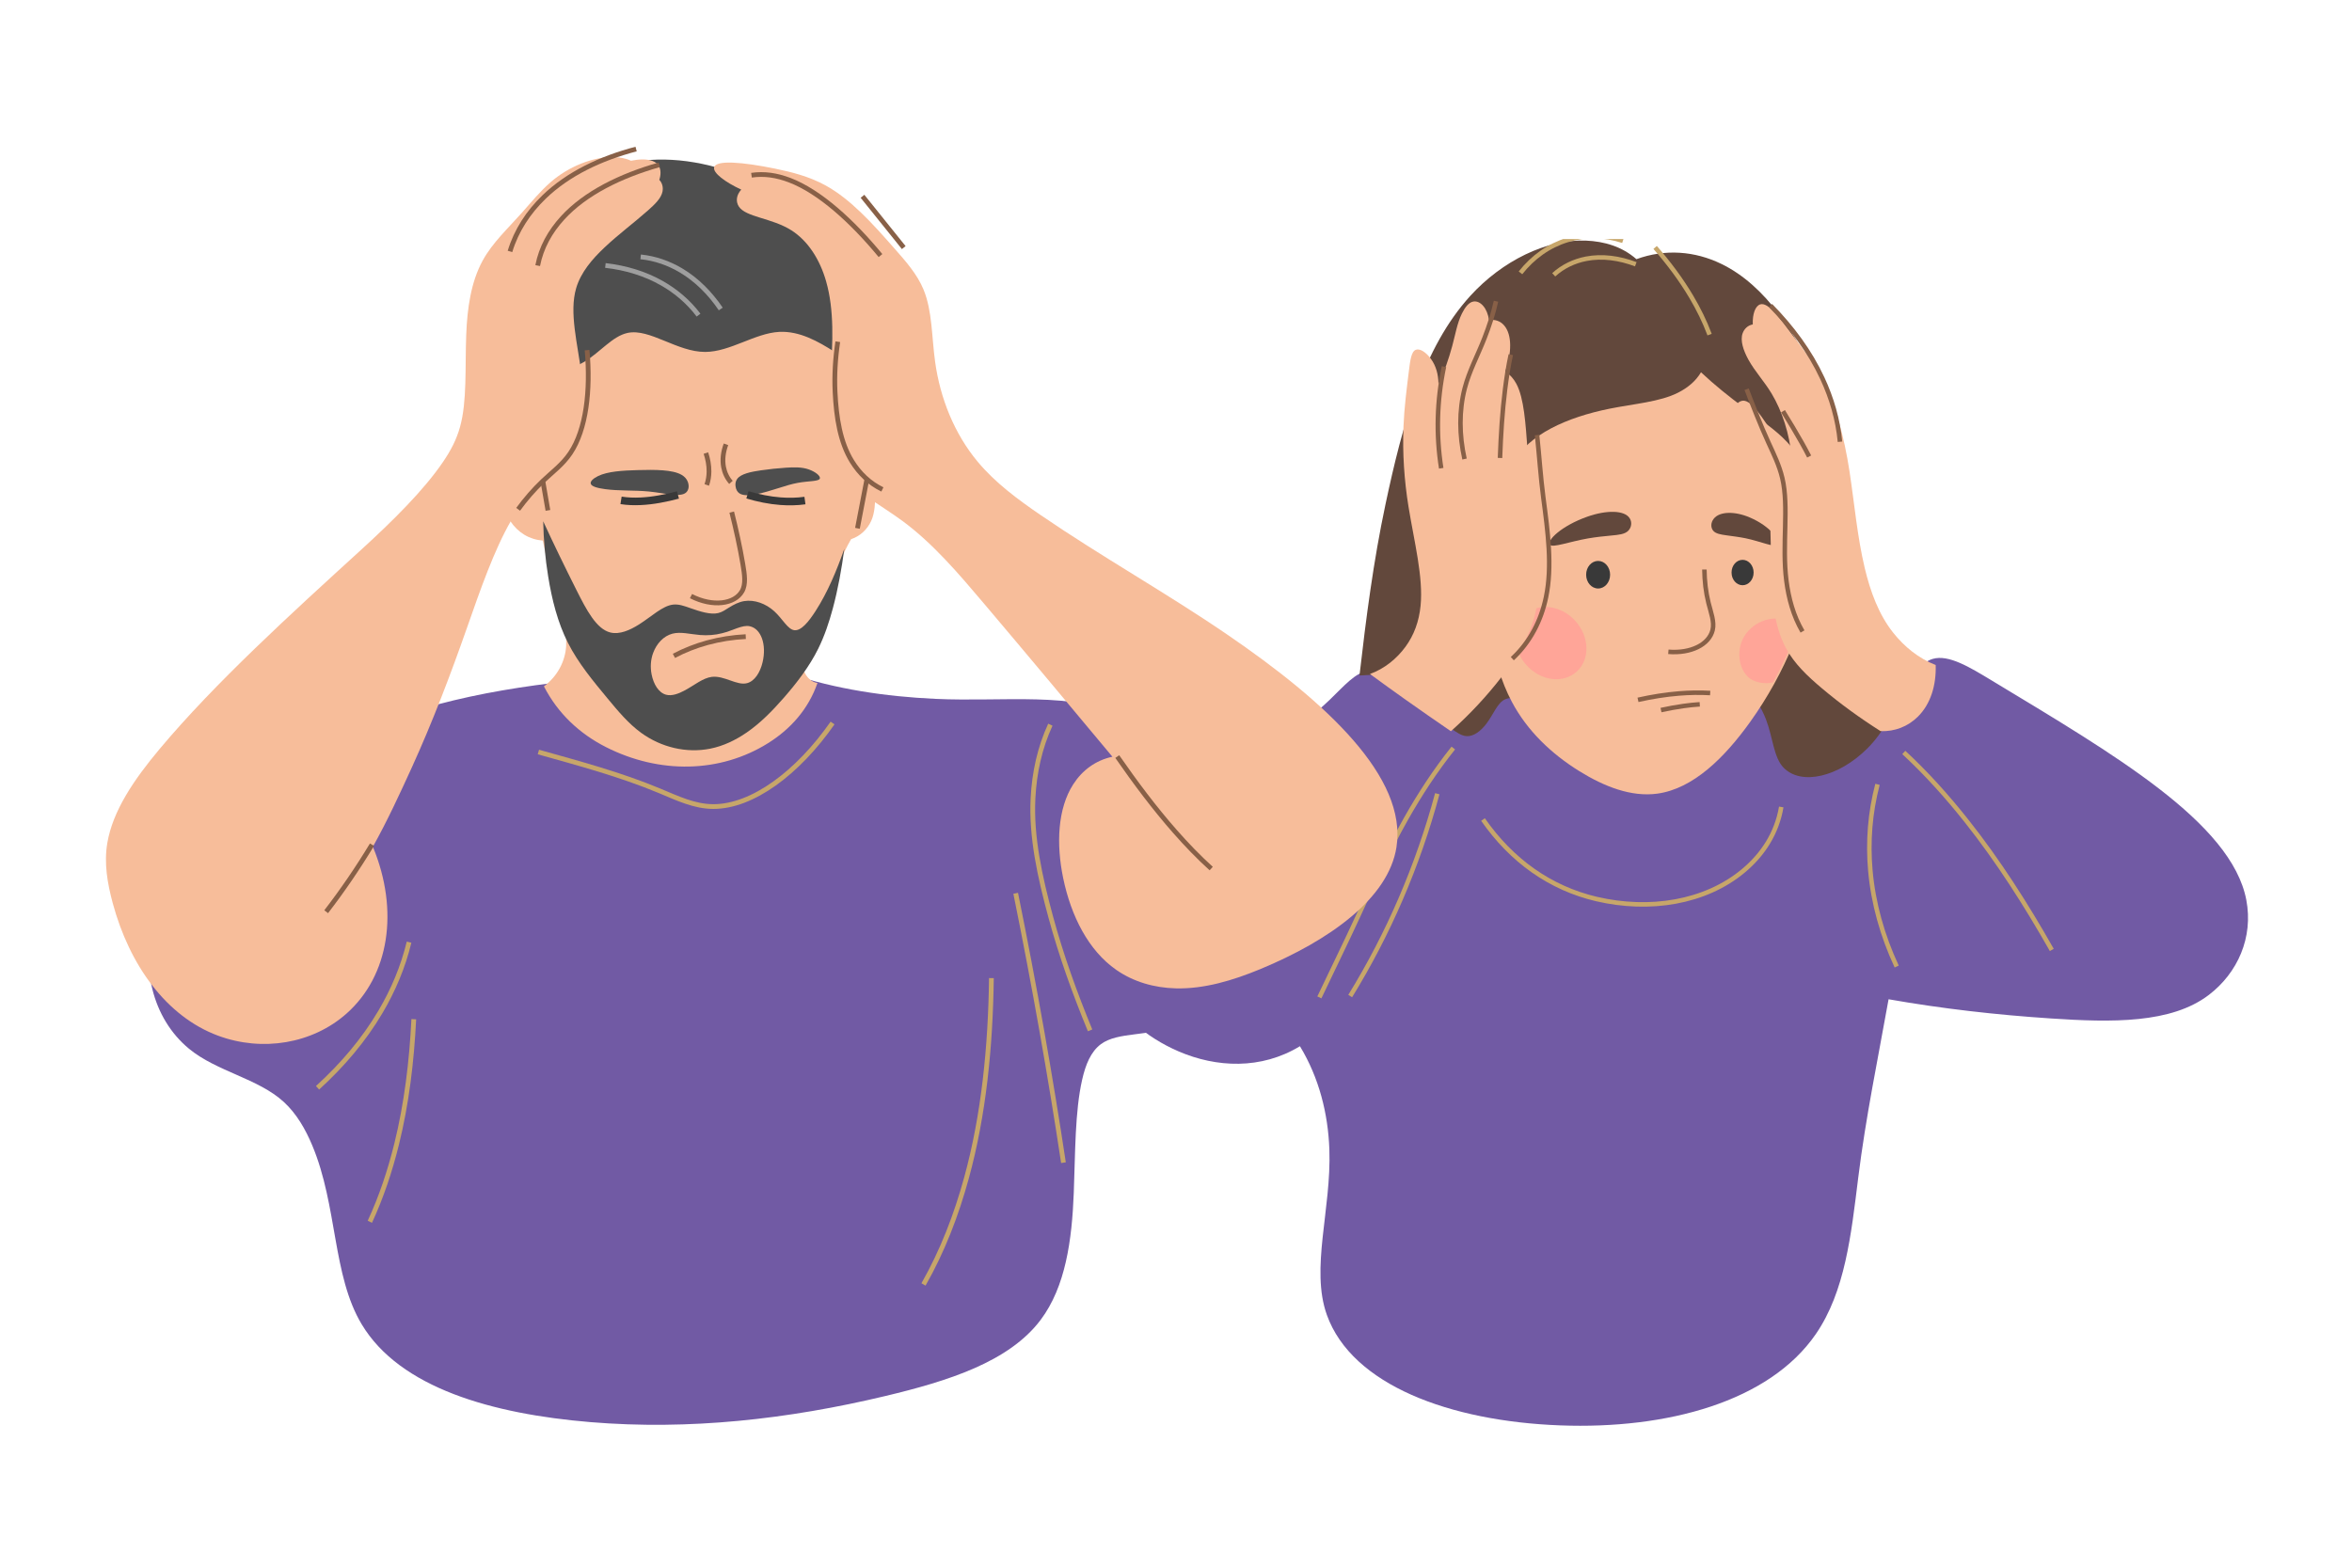 <svg xmlns="http://www.w3.org/2000/svg" xmlns:xlink="http://www.w3.org/1999/xlink" width="1500" viewBox="0 0 1125 750" height="1000" preserveAspectRatio="xMidYMid meet"><defs><clipPath id="f2e6ad31f6"><path d="M 521.137 314.754 L 1075.27 314.754 L 1075.27 682.102 L 521.137 682.102 Z M 521.137 314.754 " clip-rule="nonzero"></path></clipPath><clipPath id="a4757213bd"><path d="M 711 114.359 L 783 114.359 L 783 154 L 711 154 Z M 711 114.359 " clip-rule="nonzero"></path></clipPath><clipPath id="40cc6cb9fa"><path d="M 71 322 L 582.766 322 L 582.766 681.652 L 71 681.652 Z M 71 322 " clip-rule="nonzero"></path></clipPath><clipPath id="65b5b012a0"><path d="M 341.418 77.656 L 668.43 77.656 L 668.43 472.926 L 341.418 472.926 Z M 341.418 77.656 " clip-rule="nonzero"></path></clipPath><clipPath id="af75c83f22"><path d="M 228 68.156 L 314 68.156 L 314 140 L 228 140 Z M 228 68.156 " clip-rule="nonzero"></path></clipPath></defs><path fill="#62483c" d="M 579.391 394.547 C 572.586 418.562 583.305 443.555 609.863 460.102 C 627.215 470.914 651.371 477.125 676.43 481.953 C 787.836 503.41 894.758 492.672 940.703 449.93 C 974.297 418.684 965.016 377.102 933.125 345.57 C 822.445 236.141 651.836 309.781 579.391 394.547 " fill-opacity="1" fill-rule="nonzero"></path><g clip-path="url(#f2e6ad31f6)"><path fill="#715aa4" d="M 729.266 334.617 C 725.859 334.105 722.461 333.391 719.898 334.562 C 716.203 336.25 714.34 341.801 710.922 346.285 C 708.285 349.738 704.887 352.391 701.469 352.18 C 698.797 352.012 696.238 350.004 693.523 348.148 C 688.516 344.727 683.074 341.824 678.281 338.188 C 668.723 330.934 661.703 320.863 654.461 321.129 C 648.582 321.344 642.809 328.277 635.918 334.891 C 620.383 349.797 599.41 362.105 578.777 375.508 C 553.75 391.766 530.246 407.957 523.453 429.789 C 514.625 458.168 531.66 489.172 563.715 502.984 C 581.812 510.785 603.191 511.82 621.777 500.52 C 630.945 515.617 635.246 532.789 635.855 549.922 C 636.871 578.633 626.684 606.867 634.676 629.109 C 646.723 662.613 693.48 679.926 746.246 681.918 C 797.371 683.848 846.297 670.594 868.547 638.223 C 882.551 617.848 885.426 590.801 888.824 563.395 C 892.383 534.707 898.25 506.473 903.336 478.059 C 929.07 482.594 954.895 485.512 980.895 487.238 C 1010.18 489.188 1038.52 489.73 1056.539 475.969 C 1070.301 465.461 1077.879 448.484 1074.449 430.539 C 1067.367 393.543 1011.238 360.938 952.613 325.516 C 942.207 319.23 932.082 313.008 924.48 315.215 C 912.477 318.703 908.312 343 893.18 358.066 C 879.426 371.766 861.582 375.926 853.148 367.297 C 848.344 362.379 848.012 352.82 844.711 344.195 C 842.371 338.09 838.855 332.453 833.023 329.465 C 814.02 319.73 771.914 341.008 729.266 334.617 " fill-opacity="1" fill-rule="nonzero"></path></g><path fill="#f7bd9a" d="M 764.816 143.391 C 736.316 154.41 715.664 180.07 709.355 211.41 C 705.766 229.234 707.473 248.199 709.023 267.391 C 711.004 291.926 712.805 316.281 723.102 335.691 C 730.477 349.602 741.984 360.59 755.418 368.926 C 767.305 376.301 780.281 381.402 792.738 379.688 C 809.824 377.336 824.844 362.59 837.285 345.164 C 853.785 322.039 864.648 295.551 869.105 267.742 C 877.016 218.336 865.852 171.246 834.688 149.453 C 814.512 135.348 788.145 133.914 764.816 143.391 " fill-opacity="1" fill-rule="nonzero"></path><path fill="#ffa598" d="M 848.125 326.422 C 850.355 322.312 852.449 318.133 854.406 313.887 C 856.352 309.66 858.16 305.371 859.824 301.023 C 859.551 300.633 859.25 300.262 858.938 299.902 C 858.617 299.539 858.281 299.195 857.914 298.875 C 852.469 294.176 842.465 295.055 836.289 301.781 C 830.188 308.426 830.914 318.57 835.855 323.602 C 837.426 325.199 839.426 326.047 841.578 326.504 C 843.699 326.949 845.957 327.008 848.125 326.422 " fill-opacity="1" fill-rule="nonzero"></path><path fill="#ffa598" d="M 730.09 318.152 C 723.277 310.594 723.105 299.738 729.605 293.934 C 736.109 288.129 746.832 289.57 753.602 297.16 C 760.371 304.75 760.586 315.57 754.086 321.379 C 747.586 327.18 736.824 325.781 730.09 318.152 " fill-opacity="1" fill-rule="nonzero"></path><path fill="#62483c" d="M 819.742 248.133 C 822.535 244.605 829.82 244.492 836.961 247.559 C 846.883 251.816 851.836 258.684 849.918 260.582 C 848.48 262.008 842.133 259 834.98 257.523 C 831.902 256.887 828.766 256.527 825.641 256.086 C 823.082 255.723 820.609 255.336 819.426 253.871 C 818.188 252.348 818.258 249.965 819.742 248.133 " fill-opacity="1" fill-rule="nonzero"></path><path fill="#62483c" d="M 779.527 247.977 C 777.086 244.008 768.406 243.941 759.211 247.195 C 746.922 251.547 739.762 258.535 741.324 260.598 C 742.57 262.238 750.613 259.137 759.633 257.574 C 763.395 256.922 767.191 256.535 770.992 256.176 C 774.117 255.879 777.137 255.617 778.797 253.941 C 780.34 252.383 780.742 249.902 779.527 247.977 " fill-opacity="1" fill-rule="nonzero"></path><path fill="#62483c" d="M 782.727 123.988 C 775.871 117.98 767.461 115.469 758.48 115.105 C 739.832 114.352 718.57 124.758 703.277 141.539 C 680.723 166.301 670.82 203.035 662.684 241.359 C 656.945 268.402 653.406 295.68 650.262 323.172 C 667.008 322.59 683.254 319.465 696.855 312.496 C 705.789 307.918 713.547 301.91 717.773 294.109 C 728.867 273.617 713.027 241.84 723.82 221.457 C 731.012 207.867 749.504 199.645 769.789 195.543 C 781.543 193.172 793.906 192.281 802.594 187.883 C 807.215 185.543 811.059 182.406 813.621 178.105 C 820.145 184.242 827.16 189.844 834.34 195.172 C 841.641 200.586 849.246 205.477 854.883 211.574 C 888.312 247.746 858.293 304.828 863.805 306.84 C 865.969 307.629 872.992 300.074 878.496 287.484 C 889.93 261.312 885.316 221.809 870.59 185.98 C 859.883 159.922 844.438 136.52 823.434 126.293 C 810.645 120.066 796.5 118.988 782.727 123.988 " fill-opacity="1" fill-rule="nonzero"></path><path fill="#f7bd9a" d="M 655.277 322.449 C 662.273 319.902 668.059 315.145 672.246 309.449 C 676.32 303.902 678.754 297.305 679.488 289.785 C 680.832 276.023 676.449 259.258 673.719 242.461 C 671.656 229.785 670.801 216.797 671.309 204.074 C 671.668 195.117 672.805 186.23 673.902 177.445 C 674.504 172.652 674.98 168.223 677.191 167.348 C 679.188 166.559 682.156 168.586 684.418 171.672 C 686.852 174.984 688.012 179.148 688.043 183.652 C 690.859 177.828 692.969 171.66 694.645 165.473 C 696.105 160.07 697 154.555 699.262 149.992 C 700.73 147.023 702.566 144.594 704.789 144.25 C 708.156 143.73 711.477 147.559 712.219 153.176 C 715.086 152.699 717.652 153.566 719.496 155.734 C 723.277 160.176 723.137 168.789 719.98 177.879 C 722.238 179.184 723.914 181.055 725.277 183.574 C 729.012 190.484 729.719 202.934 730.629 215.043 C 731.469 226.207 732.609 237.363 733.859 248.5 C 735.672 264.641 737.816 280.637 733.988 294.887 C 731.141 305.496 725.102 314.977 718.195 323.91 C 710.965 333.258 702.875 341.914 693.988 349.824 C 686.668 344.812 679.383 339.75 672.148 334.621 C 666.492 330.605 660.867 326.555 655.277 322.449 " fill-opacity="1" fill-rule="nonzero"></path><path fill="#f7bd9a" d="M 925.875 318.145 C 917.645 314.965 910.844 309.359 905.531 302.676 C 898.668 294.035 894.625 283.078 891.93 271.738 C 888.371 256.781 887.02 241.125 884.668 225.617 C 882.184 209.25 877.77 192.395 870.555 179.34 C 866.801 172.555 862.266 166.852 857.746 160.816 C 851.387 152.324 845.809 144.414 841.945 145.617 C 839.578 146.359 838.18 150.293 838.383 155.207 C 836.008 155.645 834.305 157.309 833.539 159.414 C 832.277 162.902 833.852 167.621 836.277 172.039 C 839.398 177.715 843.926 182.508 847.363 188.234 C 852.562 196.891 855.867 207.578 856.984 218.426 C 854.293 215.09 851.105 212.191 848.727 208.562 C 843 199.828 837.988 191.641 833.832 191.691 C 831.676 191.719 829.742 193.863 829.078 196.73 C 827.973 201.504 831 207.695 834.672 213.879 C 837.723 219.02 841.074 223.906 843.203 229.84 C 847.219 241.039 846.883 255.957 847.109 270.633 C 847.328 284.793 848.301 298.91 854.172 309.93 C 858.242 317.57 864.707 323.617 871.52 329.355 C 880.332 336.781 889.699 343.566 899.504 349.785 C 906.438 350.035 912.66 347.492 917.305 342.91 C 923.43 336.863 926.168 327.957 925.875 318.145 " fill-opacity="1" fill-rule="nonzero"></path><path stroke-linecap="butt" transform="matrix(0.02, 0, 0, -0.02, 521.136, 682.101)" fill="none" stroke-linejoin="miter" d="M 15715.294 24794.117 C 15880.218 24363.157 16047.136 23933.194 16239.381 23513.795 C 16364.62 23240.907 16495.442 22976.191 16568.232 22670.413 C 16732.957 21980.717 16555.469 21072.751 16665.95 20212.625 C 16719.795 19793.026 16832.27 19372.83 17051.437 18999.278 " stroke="#886047" stroke-width="107.745" stroke-opacity="1" stroke-miterlimit="4"></path><path stroke-linecap="butt" transform="matrix(0.02, 0, 0, -0.02, 521.136, 682.101)" fill="none" stroke-linejoin="miter" d="M 16286.445 26796.228 C 16798.567 26276.166 17229.723 25694.11 17527.464 25053.052 C 17749.024 24575.847 17897.595 24067.944 17947.85 23537.914 " stroke="#886047" stroke-width="107.745" stroke-opacity="1" stroke-miterlimit="4"></path><path stroke-linecap="butt" transform="matrix(0.02, 0, 0, -0.02, 521.136, 682.101)" fill="none" stroke-linejoin="miter" d="M 14705.209 20481.925 C 14708.399 20211.429 14738.313 19942.926 14803.126 19682.795 C 14861.159 19449.973 14950.102 19228.911 14901.442 19032.767 C 14815.091 18684.929 14381.942 18469.449 13843.496 18513.501 " stroke="#886047" stroke-width="107.745" stroke-opacity="1" stroke-miterlimit="4"></path><path stroke-linecap="butt" transform="matrix(0.02, 0, 0, -0.02, 521.136, 682.101)" fill="none" stroke-linejoin="miter" d="M 13117.192 17364.341 C 13442.253 17436.899 13770.506 17490.719 14100.155 17517.23 C 14347.641 17537.164 14595.725 17541.948 14843.809 17527.396 " stroke="#886047" stroke-width="107.745" stroke-opacity="1" stroke-miterlimit="4"></path><path stroke-linecap="butt" transform="matrix(0.02, 0, 0, -0.02, 521.136, 682.101)" fill="none" stroke-linejoin="miter" d="M 13667.404 17119.758 C 13844.692 17158.23 14022.978 17191.518 14202.061 17216.634 C 14332.285 17234.774 14463.107 17248.927 14594.329 17257.498 " stroke="#886047" stroke-width="107.745" stroke-opacity="1" stroke-miterlimit="4"></path><path stroke-linecap="butt" transform="matrix(0.02, 0, 0, -0.02, 521.136, 682.101)" fill="none" stroke-linejoin="miter" d="M 10703.557 23698.976 C 10756.804 23199.445 10787.515 22697.722 10853.525 22198.988 C 10962.011 21380.522 11071.695 20560.462 10917.739 19820.734 C 10802.472 19265.987 10539.83 18746.324 10111.067 18349.45 " stroke="#886047" stroke-width="107.745" stroke-opacity="1" stroke-miterlimit="4"></path><path stroke-linecap="butt" transform="matrix(0.02, 0, 0, -0.02, 521.136, 682.101)" fill="none" stroke-linejoin="miter" d="M 10074.573 25621.353 C 10016.341 25347.668 9973.265 25072.188 9938.366 24792.523 C 9870.96 24255.118 9837.257 23701.767 9817.116 23150.21 " stroke="#886047" stroke-width="107.745" stroke-opacity="1" stroke-miterlimit="4"></path><path stroke-linecap="butt" transform="matrix(0.02, 0, 0, -0.02, 521.136, 682.101)" fill="none" stroke-linejoin="miter" d="M 9721.192 26899.882 C 9653.787 26595.698 9556.268 26299.288 9443.195 26010.453 C 9286.248 25608.397 9080.242 25228.466 8973.55 24817.838 C 8834.152 24280.434 8841.531 23696.186 8968.565 23124.894 " stroke="#886047" stroke-width="107.745" stroke-opacity="1" stroke-miterlimit="4"></path><path stroke-linecap="butt" transform="matrix(0.02, 0, 0, -0.02, 521.136, 682.101)" fill="none" stroke-linejoin="miter" d="M 8476.983 25334.512 C 8391.829 24930.661 8343.169 24521.628 8332.4 24110.8 C 8321.831 23707.747 8347.956 23304.096 8410.974 22903.833 " stroke="#886047" stroke-width="107.745" stroke-opacity="1" stroke-miterlimit="4"></path><path fill="#393939" d="M 758.68 274.945 C 758.66 271.297 761.242 268.352 764.41 268.352 C 767.582 268.352 770.141 271.301 770.141 274.945 C 770.141 278.594 767.582 281.543 764.41 281.543 C 761.242 281.543 758.66 278.598 758.68 274.945 " fill-opacity="1" fill-rule="nonzero"></path><path fill="#393939" d="M 828.23 273.906 C 828.215 270.547 830.59 267.832 833.508 267.832 C 836.426 267.832 838.785 270.547 838.785 273.906 C 838.785 277.266 836.426 279.98 833.508 279.98 C 830.59 279.98 828.215 277.27 828.23 273.906 " fill-opacity="1" fill-rule="nonzero"></path><path stroke-linecap="butt" transform="matrix(0.02, 0, 0, -0.02, 521.136, 682.101)" fill="none" stroke-linejoin="miter" d="M 8700.139 16211.792 C 8272.972 15677.577 7899.251 15105.089 7563.22 14509.28 C 7144.628 13766.761 6786.861 12983.578 6427.498 12202.587 C 6125.769 11546.579 5806.49 10898.943 5496.784 10246.722 " stroke="#c7a66a" stroke-width="107.745" stroke-opacity="1" stroke-miterlimit="4"></path><path stroke-linecap="butt" transform="matrix(0.02, 0, 0, -0.02, 521.136, 682.101)" fill="none" stroke-linejoin="miter" d="M 8317.045 15118.445 C 8085.513 14258.916 7793.755 13419.322 7442.369 12604.444 C 7096.368 11802.125 6693.131 11025.32 6234.256 10278.615 " stroke="#c7a66a" stroke-width="107.745" stroke-opacity="1" stroke-miterlimit="4"></path><path stroke-linecap="butt" transform="matrix(0.02, 0, 0, -0.02, 521.136, 682.101)" fill="none" stroke-linejoin="miter" d="M 9410.489 14501.705 C 10091.125 13520.982 11020.243 12857.798 12126.451 12599.66 C 13400.175 12302.254 14724.752 12516.339 15632.931 13271.017 C 16104.969 13663.306 16437.808 14177.588 16543.304 14801.902 " stroke="#c7a66a" stroke-width="107.745" stroke-opacity="1" stroke-miterlimit="4"></path><path stroke-linecap="butt" transform="matrix(0.02, 0, 0, -0.02, 521.136, 682.101)" fill="none" stroke-linejoin="miter" d="M 19474.046 16105.945 C 20017.079 15602.627 20509.458 15053.661 20971.723 14471.008 C 21729.736 13515.999 22400.4 12464.711 23013.232 11382.327 " stroke="#c7a66a" stroke-width="107.745" stroke-opacity="1" stroke-miterlimit="4"></path><path stroke-linecap="butt" transform="matrix(0.02, 0, 0, -0.02, 521.136, 682.101)" fill="none" stroke-linejoin="miter" d="M 18845.26 15343.293 C 18666.177 14664.761 18613.33 13969.085 18674.154 13281.183 C 18743.953 12491.821 18962.921 11719.202 19304.136 10984.855 " stroke="#c7a66a" stroke-width="107.745" stroke-opacity="1" stroke-miterlimit="4"></path><path stroke-linecap="butt" transform="matrix(0.02, 0, 0, -0.02, 521.136, 682.101)" fill="none" stroke-linejoin="miter" d="M 16584.784 24268.274 C 16740.136 24017.113 16893.892 23763.361 17036.082 23509.808 C 17096.308 23401.969 17154.939 23294.328 17210.578 23184.894 " stroke="#886047" stroke-width="107.745" stroke-opacity="1" stroke-miterlimit="4"></path><path stroke-linecap="butt" transform="matrix(0.02, 0, 0, -0.02, 521.136, 682.101)" fill="none" stroke-linejoin="miter" d="M 13527.408 28185.985 C 13849.079 27815.423 14144.028 27423.731 14390.517 27007.522 C 14562.421 26717.69 14711.79 26416.497 14829.649 26100.552 " stroke="#c7a66a" stroke-width="107.745" stroke-opacity="1" stroke-miterlimit="4"></path><g clip-path="url(#a4757213bd)"><path stroke-linecap="butt" transform="matrix(0.02, 0, 0, -0.02, 521.136, 682.101)" fill="none" stroke-linejoin="miter" d="M 12755.635 28345.053 C 12311.517 28487.976 11855.433 28494.354 11428.465 28363.791 C 10988.535 28229.24 10604.842 27957.349 10306.902 27578.415 " stroke="#c7a66a" stroke-width="107.745" stroke-opacity="1" stroke-miterlimit="4"></path></g><path stroke-linecap="butt" transform="matrix(0.02, 0, 0, -0.02, 521.136, 682.101)" fill="none" stroke-linejoin="miter" d="M 11101.409 27531.571 C 11323.369 27733.895 11591.395 27859.675 11877.17 27915.09 C 12261.661 27989.441 12669.683 27932.831 13064.145 27784.127 " stroke="#c7a66a" stroke-width="107.745" stroke-opacity="1" stroke-miterlimit="4"></path><g clip-path="url(#40cc6cb9fa)"><path fill="#715aa4" d="M 271.938 325.895 C 250.715 328.211 229.809 331.582 209.457 336.969 C 142.824 354.602 87.969 390.82 74.262 436.176 C 66.496 461.883 72.91 487.281 90.402 501.723 C 103.668 512.676 123.465 515.906 135.758 527.195 C 141.859 532.801 146.121 540.23 149.379 548.031 C 161.504 577.039 158.941 610.148 173.02 633.582 C 191.324 664.055 235.473 676.457 282.41 680.359 C 329.543 684.281 376.84 679.02 423.562 667.852 C 453.48 660.699 482.656 651.555 497.77 631.426 C 509.688 615.551 512.73 593.301 513.605 570.652 C 514.344 551.504 514.137 531.781 517.617 516.508 C 519.262 509.285 521.762 503.125 526.562 499.551 C 534.891 493.352 550.051 496.168 560.742 490.465 C 573.438 483.691 579.434 466.027 581.633 447.238 C 587 401.457 571.238 359.508 537.906 342.926 C 513.176 330.621 480.449 335.895 447.277 334.34 C 423.711 333.238 399.949 329.773 377.344 322.195 C 341.945 321.68 306.719 322.086 271.938 325.895 " fill-opacity="1" fill-rule="nonzero"></path></g><path fill="#f7bd9a" d="M 309.254 105.137 C 289.008 114.98 272.422 132.41 259.922 152.969 C 237.758 189.414 231.496 230.41 244.055 249.254 C 247.773 254.828 253.086 258.074 259.641 258.629 C 261.914 268.93 263.914 279.305 266.961 289.406 C 268.977 296.102 271.199 302.711 270.797 309.117 C 270.344 316.383 266.641 323.555 260.172 328.352 C 266.848 341.391 277.277 351.039 289.797 357.395 C 315.402 370.387 344.414 369.91 367.402 355.523 C 378.172 348.785 386.676 339.23 391.008 326.758 C 389.602 326.527 388.34 325.906 387.297 325.012 C 385.938 323.855 384.973 322.258 384.383 320.445 C 388.094 316.551 390.75 311.891 392.621 306.801 C 395.543 298.863 396.004 289.555 398.152 280.723 C 400.074 272.824 402.926 265.039 407.102 257.938 C 411.535 256.496 414.879 253.164 416.68 249.266 C 418.527 245.27 418.566 240.473 418.734 235.688 C 420.301 190.707 426.289 147.539 407.418 121.621 C 387.043 93.645 346.445 87.055 309.254 105.137 " fill-opacity="1" fill-rule="nonzero"></path><path fill="#4e4e4e" d="M 420.617 151.082 C 417.336 135.164 406.68 120.289 393.277 108.297 C 357.957 76.68 312.016 68.176 283.496 84.324 C 270.48 91.691 262.605 104.414 255.453 117.922 C 243.992 139.559 236.508 160.508 244.77 171.074 C 251.598 179.812 266.742 180.734 279.555 173.043 C 287.086 168.523 292.953 160.809 300.207 159.27 C 310.805 157.02 323.875 168.418 337.328 168.367 C 349.223 168.328 361.16 159.367 372.73 158.777 C 392.27 157.785 408.578 179.328 416.496 175.5 C 421.363 173.148 422.684 162.637 420.617 151.082 " fill-opacity="1" fill-rule="nonzero"></path><path fill="#4e4e4e" d="M 328.953 230.441 C 328.449 229.125 327.48 228.012 325.992 227.156 C 321.672 224.672 313.371 224.668 305.055 224.898 C 297.848 225.098 290.691 225.496 286.031 227.77 C 283.855 228.832 282.395 230.145 282.531 231.254 C 282.715 232.738 285.797 233.504 289.402 234.004 C 296.113 234.93 303.285 234.449 310.348 235.141 C 318.176 235.91 325.453 238.121 328.191 235.605 C 329.512 234.391 329.711 232.328 328.953 230.441 " fill-opacity="1" fill-rule="nonzero"></path><path fill="#4e4e4e" d="M 351.883 233.016 C 351.613 231.66 351.77 230.25 352.617 229.105 C 354.418 226.68 359.105 225.715 363.98 225.008 C 367.945 224.43 371.918 224.016 375.922 223.75 C 379.754 223.5 383.523 223.387 386.875 224.586 C 390.141 225.75 392.469 227.699 392.164 228.902 C 391.785 230.375 386.77 230.047 381.559 231.008 C 378.605 231.555 375.707 232.461 372.816 233.383 C 364.715 235.961 356.953 238.234 353.672 236.02 C 352.641 235.324 352.105 234.207 351.883 233.016 " fill-opacity="1" fill-rule="nonzero"></path><path fill="#4e4e4e" d="M 321.883 289.254 C 316.855 289.859 311.691 294.918 305.715 298.707 C 301.184 301.578 296.285 303.648 291.977 302.598 C 285.285 300.965 280.523 291.832 275.73 282.289 C 270.262 271.406 264.934 260.48 259.82 249.395 C 259.996 258.258 260.777 267.062 262.199 275.785 C 264.012 286.914 266.723 297.828 271.727 307.672 C 276.613 317.285 283.645 325.742 290.691 334.25 C 295.688 340.277 300.648 346.23 306.719 350.625 C 316.355 357.598 328.371 360.406 339.633 358.184 C 345.914 356.945 351.789 354.137 357.184 350.422 C 363.719 345.918 369.367 340.148 374.699 334.062 C 381.176 326.672 387.133 318.895 391.383 310.312 C 394.414 304.184 396.578 297.691 398.355 291.066 C 400.855 281.742 402.562 272.191 403.859 262.547 C 400.137 273.152 395.832 283.41 390.156 292.242 C 386.777 297.496 383.188 301.918 379.898 301.488 C 376.781 301.082 374.312 296.066 370.398 292.48 C 366.297 288.727 360.828 286.781 355.961 287.574 C 353.34 288.004 350.965 289.25 348.648 290.691 C 347.008 291.715 345.457 292.848 343.539 293.297 C 339.891 294.16 334.984 292.625 330.117 290.906 C 327.371 289.941 324.656 288.918 321.883 289.254 " fill-opacity="1" fill-rule="nonzero"></path><path fill="#f7bd9a" d="M 345.449 302.93 C 342.02 303.828 338.395 304.086 334.824 303.797 C 330.121 303.41 325.598 302.117 321.633 303.156 C 317.391 304.273 314.051 307.887 312.391 312.422 C 311.211 315.645 311 319.188 311.668 322.602 C 312.594 327.332 315.02 331.387 318.574 332.355 C 321.332 333.113 324.59 331.902 327.707 330.207 C 332.227 327.746 336.219 324.363 340.43 323.828 C 346.395 323.074 352.5 328.129 357.348 326.828 C 361.012 325.848 363.613 321.656 364.75 316.855 C 366.758 308.383 364.074 300.812 358.656 299.609 C 355.043 298.809 350.535 301.715 345.449 302.93 " fill-opacity="1" fill-rule="nonzero"></path><path stroke-linecap="butt" transform="matrix(0.021, 0, 0, -0.021, 50.677, 681.651)" fill="none" stroke-linejoin="miter" d="M 14253.459 20793.387 C 14352.846 20396.532 14440.186 19999.678 14507.008 19605.458 C 14546.16 19373.52 14580.419 19149.866 14487.808 18989.279 C 14319.529 18697.286 13824.854 18624.429 13325.662 18879.334 " stroke="#886047" stroke-width="107.94" stroke-opacity="1" stroke-miterlimit="4"></path><path stroke-linecap="butt" transform="matrix(0.021, 0, 0, -0.021, 50.677, 681.651)" fill="none" stroke-linejoin="miter" d="M 13665.233 22138.514 C 13710.597 21999.954 13736.95 21857.628 13735.632 21716.432 C 13734.691 21613.077 13719.067 21510.286 13684.809 21411.637 " stroke="#886047" stroke-width="107.94" stroke-opacity="1" stroke-miterlimit="4"></path><path stroke-linecap="butt" transform="matrix(0.021, 0, 0, -0.021, 50.677, 681.651)" fill="none" stroke-linejoin="miter" d="M 14122.261 22337.695 C 14059.015 22165.247 14035.674 21986.776 14067.674 21818.094 C 14091.768 21690.452 14146.92 21570.53 14235.577 21470.187 " stroke="#886047" stroke-width="107.94" stroke-opacity="1" stroke-miterlimit="4"></path><path stroke-linecap="butt" transform="matrix(0.021, 0, 0, -0.021, 50.677, 681.651)" fill="none" stroke-linejoin="miter" d="M 11732.275 21060.53 C 11881.167 21036.809 12030.812 21032.479 12183.092 21039.633 C 12460.734 21052.811 12747.977 21109.29 13029.196 21183.653 " stroke="#393939" stroke-width="172.703" stroke-opacity="1" stroke-miterlimit="4"></path><path stroke-linecap="butt" transform="matrix(0.021, 0, 0, -0.021, 50.677, 681.651)" fill="none" stroke-linejoin="miter" d="M 14610.724 21186.477 C 14858.626 21112.867 15111.234 21060.718 15365.159 21041.704 C 15550.568 21027.773 15736.353 21030.785 15921.009 21056.2 " stroke="#393939" stroke-width="172.703" stroke-opacity="1" stroke-miterlimit="4"></path><path fill="#f7bd9a" d="M 301.781 76.891 C 299.09 75.625 296.289 75.227 293.25 75.168 C 283.684 74.992 271.969 79.645 263.348 87.168 C 258.398 91.492 254.184 96.645 249.719 101.676 C 242.996 109.25 235.535 116.129 230.887 124.637 C 225.23 134.984 223.5 147.484 223.008 160.078 C 222.391 175.875 223.453 191.91 220.059 204.18 C 218.312 210.48 215.574 215.57 211.918 220.969 C 202.684 234.594 187.543 249.512 172.941 262.832 C 139.195 293.617 102.871 326.66 76.363 358.301 C 63.953 373.113 53.949 387.902 51.328 403.316 C 49.688 412.98 51.371 422.574 53.902 431.992 C 61.875 461.676 79.527 486.281 104.27 495.469 C 125.473 503.34 149.488 499.367 165.785 484.871 C 186.09 466.816 191.074 435.871 178.359 405.086 C 185.234 392.738 191.156 379.957 197.031 367.055 C 206.836 345.508 215.418 323.004 223.309 300.5 C 229.699 282.27 236.32 263.168 244.379 249.223 C 247.809 243.285 251.496 238.297 256.484 234.891 C 260.691 232.016 265.824 230.598 269.652 226.902 C 278.418 218.43 280.57 199.098 278.164 179.383 C 276.328 164.352 272.133 149.566 275.602 137.828 C 277.824 130.297 283.195 124.016 289.145 118.398 C 295.77 112.137 303.133 106.695 309.98 100.633 C 313.18 97.797 316.27 94.84 316.891 91.637 C 317.27 89.664 316.828 87.59 315.359 86.043 C 316.172 83.609 316.145 81.141 315.141 79.414 C 314.516 78.344 313.535 77.594 312.273 77.078 C 309.582 75.969 305.699 76.117 301.781 76.891 " fill-opacity="1" fill-rule="nonzero"></path><g clip-path="url(#65b5b012a0)"><path fill="#f7bd9a" d="M 394.672 88.598 C 387.105 84.477 378.961 82.355 370.645 80.66 C 355.219 77.52 342.316 76.387 341.559 80.133 C 341.039 82.695 346.676 87.066 354.555 90.711 C 352.25 93.242 351.82 96.293 353.344 98.723 C 356.621 103.953 369.156 104.207 378.578 110.211 C 386.625 115.344 392.199 124.34 395.121 134.516 C 399.09 148.352 398.352 163.934 397.25 179.559 C 396.051 196.551 394.676 213.402 402.02 225.141 C 408.238 235.082 420.738 241.148 431.805 249.336 C 446.352 260.102 458.52 274.422 470.676 288.777 C 491.203 313.023 511.633 337.5 532.086 362.031 C 524.047 363.746 517.656 368.5 513.324 375.262 C 505.883 386.867 505.129 403.766 508.555 420.207 C 512.312 438.242 520.582 454.695 533.895 463.973 C 542.215 469.77 552.125 472.59 562.422 472.844 C 575.914 473.176 589.574 469.117 602.738 463.668 C 635.727 450.012 664.086 429.922 667.949 405.332 C 673.207 371.871 634.492 336.02 586.863 303.48 C 557.832 283.645 527.133 266.48 497.965 246.559 C 486.824 238.949 476.02 230.949 467.637 220.887 C 456.566 207.59 449.715 190.699 447.285 173.117 C 445.621 161.09 445.953 148.777 441.762 138.586 C 438.676 131.066 433.066 124.812 427.504 118.504 C 417.234 106.844 406.82 95.215 394.672 88.598 " fill-opacity="1" fill-rule="nonzero"></path></g><path stroke-linecap="butt" transform="matrix(0.021, 0, 0, -0.021, 50.677, 681.651)" fill="none" stroke-linejoin="miter" d="M 9833.764 26408.846 C 9914.327 26821.891 10114.606 27180.905 10400.343 27493.984 C 10916.288 28059.333 11723.805 28455.811 12603.038 28704.881 " stroke="#886047" stroke-width="107.94" stroke-opacity="1" stroke-miterlimit="4"></path><g clip-path="url(#af75c83f22)"><path stroke-linecap="butt" transform="matrix(0.021, 0, 0, -0.021, 50.677, 681.651)" fill="none" stroke-linejoin="miter" d="M 9202.621 26731.337 C 9348.877 27212.345 9622.191 27625.955 9978.138 27970.285 C 10524.2 28498.734 11266.4 28852.101 12075.423 29064.083 " stroke="#886047" stroke-width="107.94" stroke-opacity="1" stroke-miterlimit="4"></path></g><path stroke-linecap="butt" transform="matrix(0.021, 0, 0, -0.021, 50.677, 681.651)" fill="none" stroke-linejoin="miter" d="M 10958.64 24482.744 C 11041.086 23567.418 10939.629 22676.189 10577.658 22136.82 C 10402.602 21876.266 10166.37 21705.325 9950.468 21500.12 C 9743.977 21303.764 9557.062 21087.64 9388.406 20856.643 " stroke="#886047" stroke-width="107.94" stroke-opacity="1" stroke-miterlimit="4"></path><path stroke-linecap="butt" transform="matrix(0.021, 0, 0, -0.021, 50.677, 681.651)" fill="none" stroke-linejoin="miter" d="M 9954.609 21482.612 C 9992.067 21265.735 10029.525 21048.858 10066.984 20831.793 " stroke="#886047" stroke-width="107.94" stroke-opacity="1" stroke-miterlimit="4"></path><path stroke-linecap="butt" transform="matrix(0.021, 0, 0, -0.021, 50.677, 681.651)" fill="none" stroke-linejoin="miter" d="M 16669.045 24674.959 C 16612.387 24292.035 16588.67 23908.735 16607.305 23523.929 C 16634.975 22951.05 16721.185 22386.078 16992.993 21946.864 C 17162.025 21674.074 17392.422 21451.737 17684.746 21309.411 " stroke="#886047" stroke-width="107.94" stroke-opacity="1" stroke-miterlimit="4"></path><path stroke-linecap="butt" transform="matrix(0.021, 0, 0, -0.021, 50.677, 681.651)" fill="none" stroke-linejoin="miter" d="M 17335.764 21561.493 C 17262.73 21182.147 17189.695 20802.989 17116.661 20423.83 " stroke="#886047" stroke-width="107.94" stroke-opacity="1" stroke-miterlimit="4"></path><path stroke-linecap="butt" transform="matrix(0.021, 0, 0, -0.021, 50.677, 681.651)" fill="none" stroke-linejoin="miter" d="M 14703.334 28467.86 C 14994.53 28510.03 15274.62 28467.86 15567.321 28356.974 C 16255.498 28096.043 16998.828 27416.232 17641.829 26637.395 " stroke="#886047" stroke-width="107.94" stroke-opacity="1" stroke-miterlimit="4"></path><path stroke-linecap="butt" transform="matrix(0.021, 0, 0, -0.021, 50.677, 681.651)" fill="none" stroke-linejoin="miter" d="M 17231.671 27988.17 C 17544.89 27598.469 17858.108 27208.956 18171.327 26819.255 " stroke="#886047" stroke-width="107.94" stroke-opacity="1" stroke-miterlimit="4"></path><path stroke-linecap="butt" transform="matrix(0.021, 0, 0, -0.021, 50.677, 681.651)" fill="none" stroke-linejoin="miter" d="M 23034.498 15223.676 C 23448.421 14627.641 23884.743 14043.843 24354.948 13510.687 C 24615.273 13215.305 24884.822 12934.419 25174.7 12672.359 " stroke="#886047" stroke-width="107.94" stroke-opacity="1" stroke-miterlimit="4"></path><path stroke-linecap="butt" transform="matrix(0.021, 0, 0, -0.021, 50.677, 681.651)" fill="none" stroke-linejoin="miter" d="M 5015.957 11689.258 C 5202.495 11931.551 5381.881 12178.738 5554.301 12431.008 C 5729.922 12688.173 5898.39 12950.233 6059.517 13216.811 " stroke="#886047" stroke-width="107.94" stroke-opacity="1" stroke-miterlimit="4"></path><path stroke-linecap="butt" transform="matrix(0.021, 0, 0, -0.021, 50.677, 681.651)" fill="none" stroke-linejoin="miter" d="M 7011.596 9240.732 C 6964.162 8274.763 6848.211 7314.066 6620.449 6393.279 C 6470.052 5785.195 6273.537 5193.678 6010.953 4625.694 " stroke="#c7a66a" stroke-width="107.94" stroke-opacity="1" stroke-miterlimit="4"></path><path stroke-linecap="butt" transform="matrix(0.021, 0, 0, -0.021, 50.677, 681.651)" fill="none" stroke-linejoin="miter" d="M 9849.763 15327.597 C 10780.949 15066.102 11714.958 14815.902 12604.167 14445.781 C 13008.867 14277.287 13400.578 14085.448 13836.148 14085.072 C 14723.475 14084.131 15755.93 14850.731 16550.082 15988.77 " stroke="#c7a66a" stroke-width="107.94" stroke-opacity="1" stroke-miterlimit="4"></path><path stroke-linecap="butt" transform="matrix(0.021, 0, 0, -0.021, 50.677, 681.651)" fill="none" stroke-linejoin="miter" d="M 21510.757 15950.177 C 21267.373 15422.104 21145.963 14857.885 21115.846 14279.169 C 21069.729 13391.894 21273.772 12475.438 21519.039 11571.03 C 21757.906 10689.591 22066.984 9832.249 22415.778 8986.391 " stroke="#c7a66a" stroke-width="107.94" stroke-opacity="1" stroke-miterlimit="4"></path><path stroke-linecap="butt" transform="matrix(0.021, 0, 0, -0.021, 50.677, 681.651)" fill="none" stroke-linejoin="miter" d="M 20721.122 12109.269 C 20934.39 11057.453 21134.669 10003.378 21321.395 8946.856 C 21496.263 7957.354 21659.272 6965.782 21809.293 5972.139 " stroke="#c7a66a" stroke-width="107.94" stroke-opacity="1" stroke-miterlimit="4"></path><path stroke-linecap="butt" transform="matrix(0.021, 0, 0, -0.021, 50.677, 681.651)" fill="none" stroke-linejoin="miter" d="M 20168.284 10176.955 C 20147.955 8620.034 19995.675 7067.067 19602.081 5630.256 C 19368.296 4777.244 19055.831 3962.261 18621.202 3198.109 " stroke="#c7a66a" stroke-width="107.94" stroke-opacity="1" stroke-miterlimit="4"></path><path stroke-linecap="butt" transform="matrix(0.021, 0, 0, -0.021, 50.677, 681.651)" fill="none" stroke-linejoin="miter" d="M 6903.927 10995.892 C 6768.776 10432.802 6544.027 9902.094 6252.455 9408.096 C 5874.296 8766.878 5382.634 8190.987 4819.442 7678.163 " stroke="#c7a66a" stroke-width="107.94" stroke-opacity="1" stroke-miterlimit="4"></path><path stroke-linecap="butt" transform="matrix(0.021, 0, 0, -0.021, 50.677, 681.651)" fill="none" stroke-linejoin="miter" d="M 11375.763 26411.67 C 11838.438 26358.956 12279.09 26226.985 12669.672 26003.519 C 12988.538 25821.094 13271.451 25579.743 13497.33 25280.407 " stroke="#9e9e9e" stroke-width="107.94" stroke-opacity="1" stroke-miterlimit="4"></path><path stroke-linecap="butt" transform="matrix(0.021, 0, 0, -0.021, 50.677, 681.651)" fill="none" stroke-linejoin="miter" d="M 12178.95 26607.65 C 12509.863 26573.763 12820.635 26464.006 13100.16 26297.583 C 13457.801 26084.471 13759.537 25779.865 14003.675 25420.285 " stroke="#9e9e9e" stroke-width="107.94" stroke-opacity="1" stroke-miterlimit="4"></path><path stroke-linecap="butt" transform="matrix(0.021, 0, 0, -0.021, 50.677, 681.651)" fill="none" stroke-linejoin="miter" d="M 12936.397 17518.205 C 13179.405 17646.223 13434.46 17746.001 13697.609 17818.105 C 13982.405 17896.046 14275.671 17941.417 14572.889 17956.101 " stroke="#886047" stroke-width="107.94" stroke-opacity="1" stroke-miterlimit="4"></path></svg>